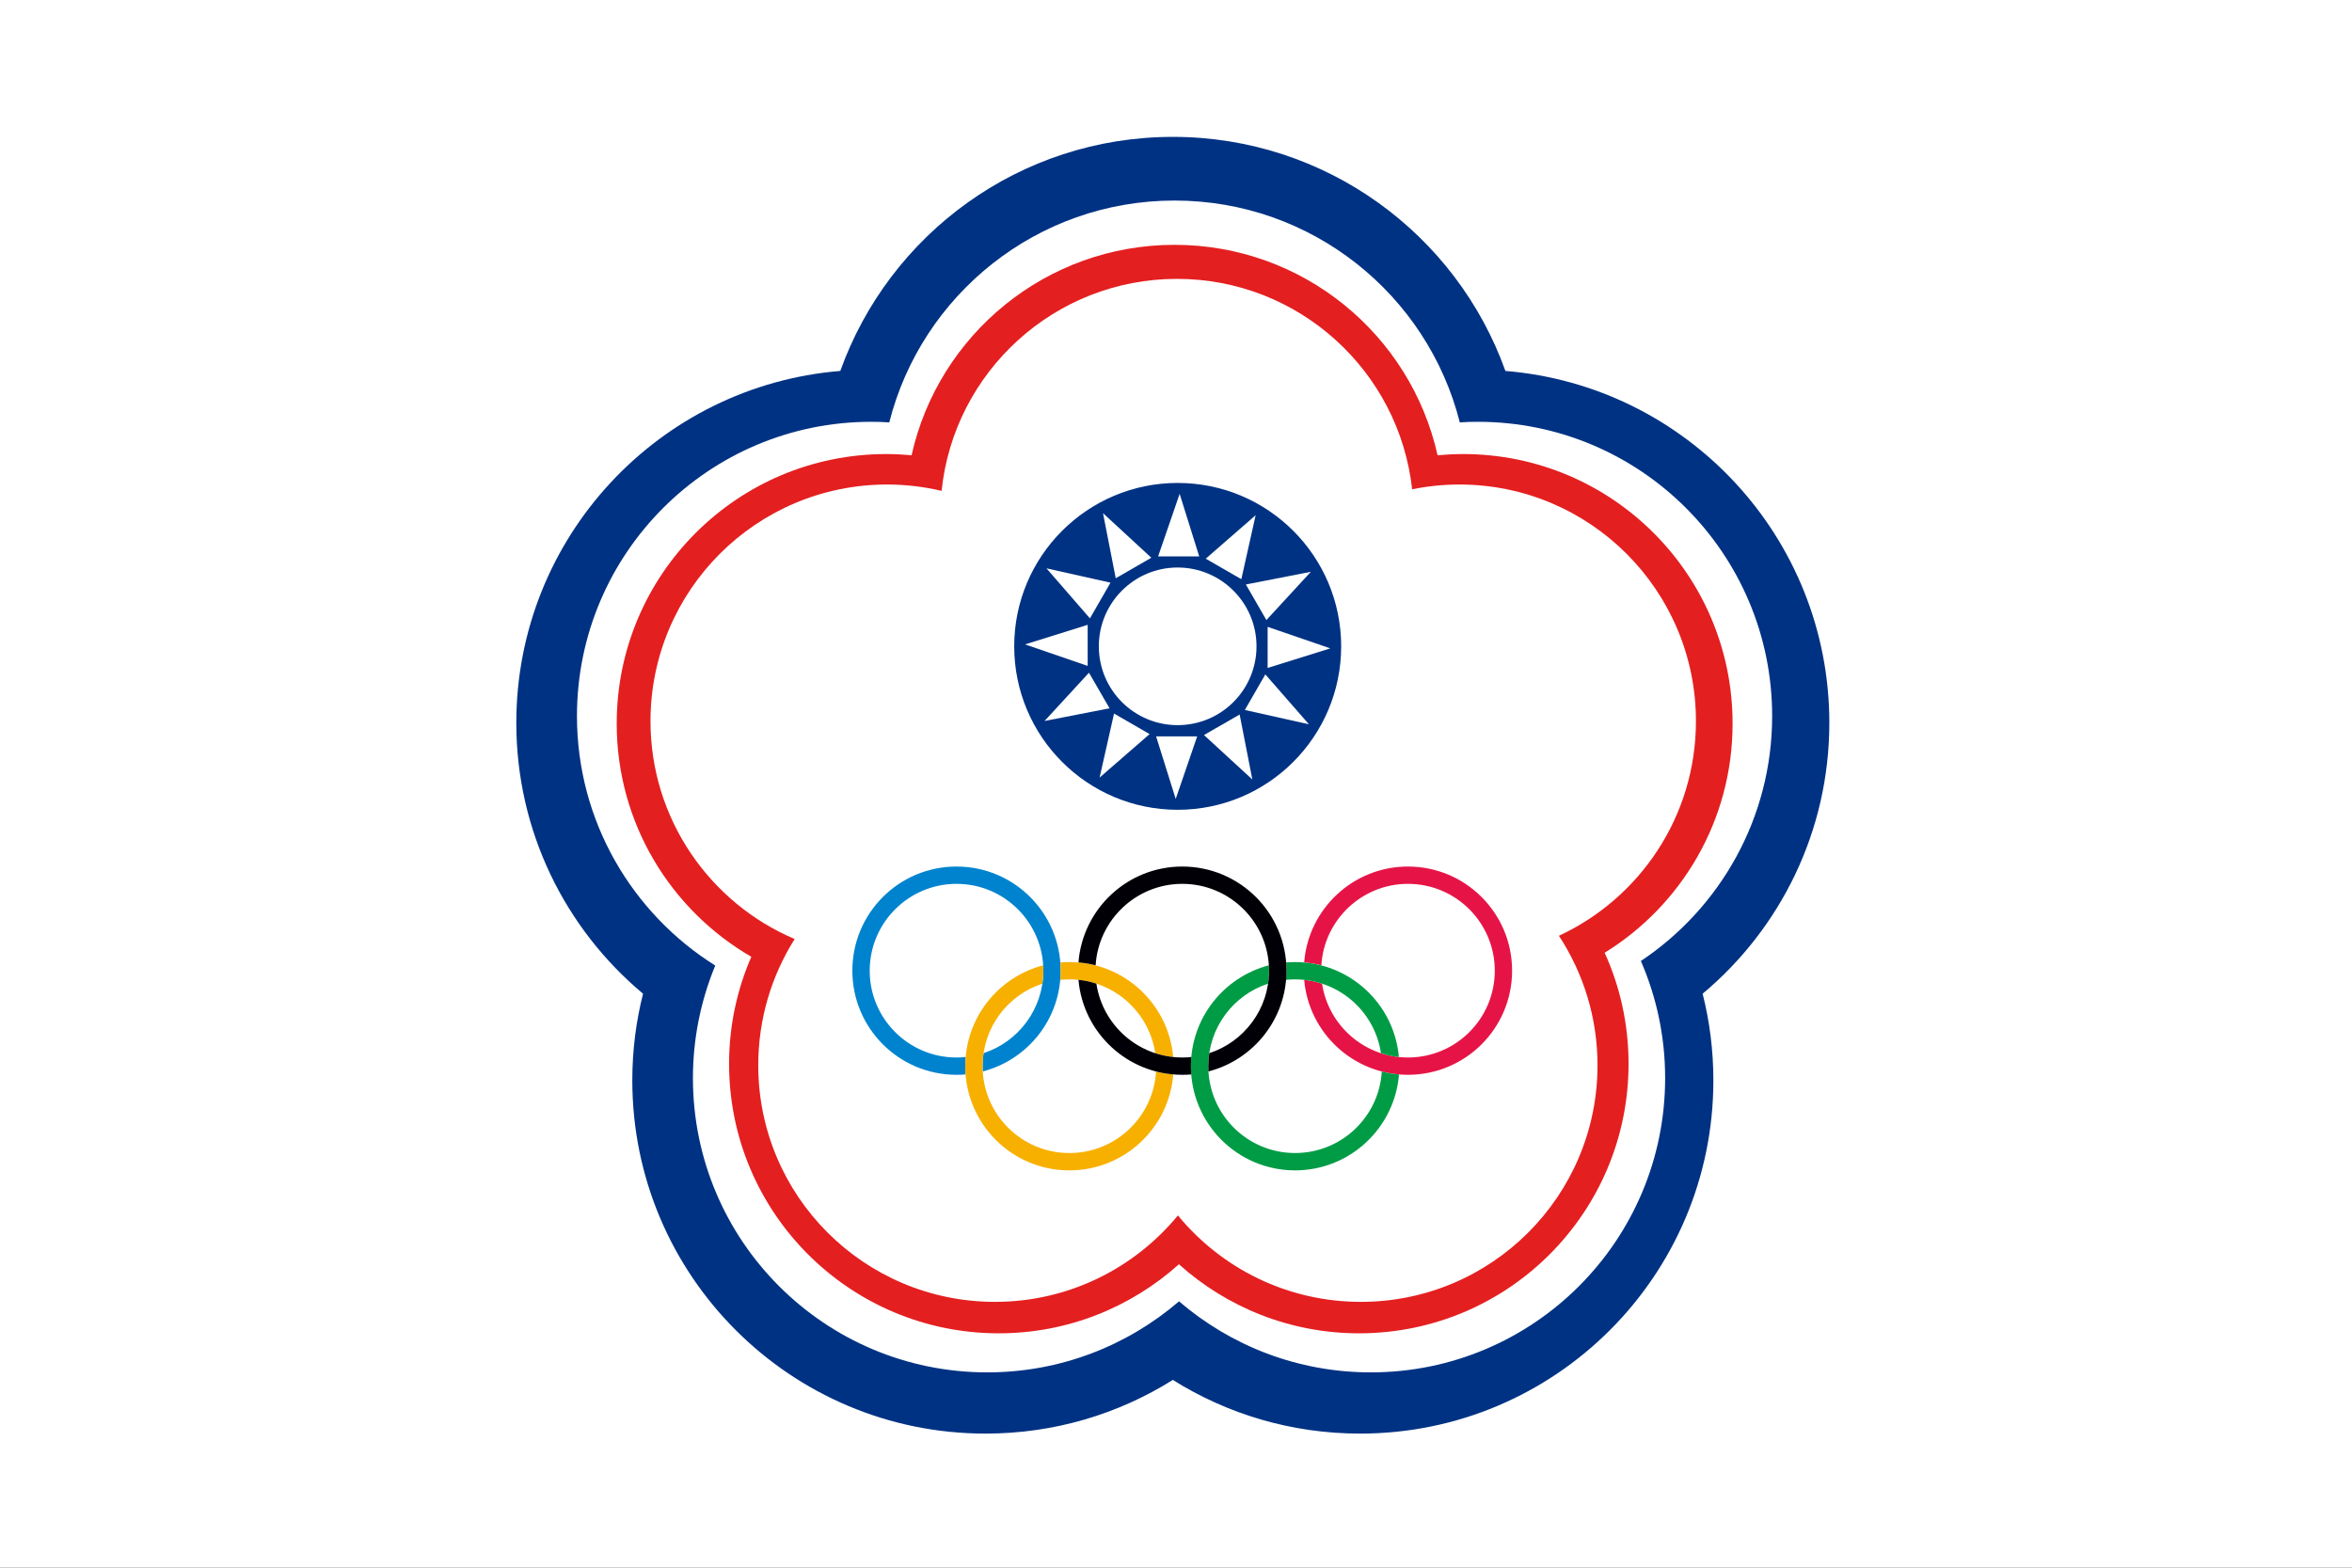 <svg width="513" height="342" viewBox="0 0 513 342" fill="none" xmlns="http://www.w3.org/2000/svg">
<rect x="0" y="0" width="513" height="342" fill="#333333" stroke="none"/>
<g clip-path="url(#clip0_76_602)">
<path d="M0 0H513V342H0V0Z" fill="white"/>
<path fill-rule="evenodd" clip-rule="evenodd" d="M399 157.703C399 117.296 367.921 84.157 328.347 80.923C317.693 51.144 289.223 29.861 255.81 29.861C222.381 29.861 193.937 51.145 183.282 80.923C143.708 84.157 112.613 117.296 112.613 157.703C112.613 181.429 123.367 202.662 140.257 216.785C138.723 222.829 137.914 229.182 137.914 235.7C137.914 278.251 172.403 312.748 214.961 312.748C229.968 312.748 243.973 308.462 255.81 301.035C267.648 308.462 281.637 312.748 296.668 312.748C339.21 312.748 373.708 278.251 373.708 235.7C373.708 229.182 372.898 222.83 371.364 216.785C388.247 202.662 399 181.429 399 157.703Z" fill="white"/>
<path fill-rule="evenodd" clip-rule="evenodd" d="M256.86 105.357C237.178 105.357 221.213 121.33 221.213 140.996C221.213 160.696 237.178 176.661 256.86 176.661C276.56 176.661 292.525 160.696 292.525 140.996C292.525 121.33 276.56 105.357 256.86 105.357ZM256.852 158.195C247.365 158.195 239.671 150.508 239.671 140.996C239.671 131.517 247.365 123.806 256.852 123.806C266.356 123.806 274.059 131.517 274.059 140.996C274.059 150.508 266.356 158.195 256.852 158.195Z" fill="#003283"/>
<path fill-rule="evenodd" clip-rule="evenodd" d="M399 157.703C399 117.296 367.921 84.157 328.347 80.923C317.693 51.144 289.223 29.861 255.81 29.861C222.381 29.861 193.937 51.145 183.282 80.923C143.708 84.157 112.613 117.296 112.613 157.703C112.613 181.429 123.367 202.662 140.257 216.785C138.723 222.829 137.914 229.182 137.914 235.7C137.914 278.251 172.403 312.748 214.961 312.748C229.968 312.748 243.973 308.462 255.81 301.035C267.648 308.462 281.637 312.748 296.668 312.748C339.21 312.748 373.708 278.251 373.708 235.7C373.708 229.182 372.898 222.83 371.364 216.785C388.247 202.662 399 181.429 399 157.703ZM357.893 209.649C361.303 217.485 363.186 226.113 363.186 235.199C363.186 270.664 334.45 299.392 298.995 299.392C283.021 299.392 268.391 293.548 257.161 283.894C245.924 293.548 231.309 299.392 215.328 299.392C179.864 299.392 151.136 270.664 151.136 235.199C151.136 226.505 152.879 218.218 156.005 210.641C137.898 199.277 125.843 179.161 125.843 156.21C125.843 120.755 154.571 92.018 190.027 92.018C191.361 92.018 192.661 92.044 193.962 92.152C200.997 64.332 226.191 43.75 256.186 43.75C286.172 43.75 311.366 64.332 318.402 92.152C319.702 92.044 321.028 92.018 322.337 92.018C357.793 92.018 386.528 120.755 386.528 156.21C386.528 178.486 375.141 198.136 357.893 209.649Z" fill="#003283"/>
<path fill-rule="evenodd" clip-rule="evenodd" d="M377.899 157.852C377.899 125.364 351.59 99.054 319.101 99.054C317.25 99.054 315.375 99.162 313.55 99.312C307.689 73.027 284.221 53.411 256.186 53.411C228.142 53.411 204.682 73.027 198.829 99.312C197.012 99.162 195.162 99.054 193.311 99.054C160.823 99.054 134.512 125.364 134.512 157.852C134.512 179.578 146.309 198.551 163.873 208.731C160.756 215.9 159.022 223.762 159.022 232.073C159.022 264.561 185.366 290.871 217.829 290.871C232.935 290.871 246.715 285.161 257.136 275.807C267.549 285.161 281.328 290.871 296.435 290.871C328.897 290.871 355.208 264.561 355.208 232.073C355.208 223.453 353.357 215.25 349.997 207.847C366.754 197.501 377.899 178.986 377.899 157.852ZM340.018 204.145C345.337 212.273 348.438 221.969 348.438 232.39C348.438 260.901 325.329 284.009 296.826 284.009C280.728 284.009 266.389 276.665 256.919 265.153C247.448 276.665 233.093 284.009 217.02 284.009C188.492 284.009 165.383 260.901 165.383 232.39C165.383 222.277 168.301 212.824 173.327 204.854C154.853 197.009 141.881 178.668 141.881 157.335C141.881 128.807 164.99 105.698 193.518 105.698C197.578 105.698 201.556 106.189 205.373 107.082C208.058 81.105 230.016 60.838 256.71 60.838C283.279 60.838 305.162 80.922 308.004 106.74C311.34 106.065 314.773 105.698 318.292 105.698C346.794 105.698 369.904 128.807 369.904 157.335C369.905 178.069 357.683 195.943 340.018 204.145Z" fill="#E41F20"/>
<path fill-rule="evenodd" clip-rule="evenodd" d="M252.6 121.38H261.562L257.294 107.733L252.6 121.38Z" fill="white"/>
<path fill-rule="evenodd" clip-rule="evenodd" d="M243.356 126.149L251.117 121.672L240.579 111.951L243.356 126.149Z" fill="white"/>
<path fill-rule="evenodd" clip-rule="evenodd" d="M237.728 134.901L242.213 127.115L228.249 123.988L237.728 134.901Z" fill="white"/>
<path fill-rule="evenodd" clip-rule="evenodd" d="M237.237 145.273V136.311L223.581 140.579L237.237 145.273Z" fill="white"/>
<path fill-rule="evenodd" clip-rule="evenodd" d="M242.004 154.517L237.519 146.756L227.832 157.285L242.004 154.517Z" fill="white"/>
<path fill-rule="evenodd" clip-rule="evenodd" d="M250.742 160.145L242.988 155.668L239.837 169.632L250.742 160.145Z" fill="white"/>
<path fill-rule="evenodd" clip-rule="evenodd" d="M261.12 160.646H252.159L256.436 174.293L261.12 160.646Z" fill="white"/>
<path fill-rule="evenodd" clip-rule="evenodd" d="M270.383 155.877L262.604 160.354L273.151 170.05L270.383 155.877Z" fill="white"/>
<path fill-rule="evenodd" clip-rule="evenodd" d="M275.985 147.124L271.517 154.885L285.497 158.012L275.985 147.124Z" fill="white"/>
<path fill-rule="evenodd" clip-rule="evenodd" d="M276.485 136.753V145.715L290.157 141.447L276.485 136.753Z" fill="white"/>
<path fill-rule="evenodd" clip-rule="evenodd" d="M271.741 127.507L276.218 135.269L285.914 124.739L271.741 127.507Z" fill="white"/>
<path fill-rule="evenodd" clip-rule="evenodd" d="M262.988 121.88L270.749 126.357L273.875 112.393L262.988 121.88Z" fill="white"/>
<path d="M231.342 211.758C231.342 199.202 221.188 189.04 208.625 189.04C196.069 189.04 185.908 199.202 185.908 211.758C185.908 224.312 196.069 234.475 208.625 234.475C209.309 234.475 209.959 234.45 210.609 234.4C210.559 233.8 210.534 233.2 210.534 232.599C210.534 231.924 210.559 231.241 210.609 230.59C209.959 230.674 209.309 230.699 208.625 230.699C198.179 230.699 189.693 222.23 189.693 211.758C189.693 201.311 198.179 192.817 208.625 192.817C219.103 192.817 227.566 201.311 227.566 211.758C227.566 220.169 222.097 227.28 214.519 229.756C214.386 230.674 214.311 231.633 214.311 232.599C214.311 232.99 214.335 233.382 214.343 233.742C224.131 231.216 231.342 222.337 231.342 211.758Z" fill="#0083CE"/>
<path d="M329.806 211.758C329.806 224.312 319.652 234.475 307.089 234.475C295.209 234.475 285.473 225.38 284.455 213.759C285.805 213.892 287.106 214.176 288.357 214.593C289.74 223.713 297.61 230.699 307.089 230.699C317.568 230.699 326.03 222.23 326.03 211.758C326.03 201.311 317.568 192.817 307.089 192.817C297.035 192.817 288.806 200.686 288.205 210.581C286.981 210.273 285.73 210.065 284.455 209.956C285.364 198.261 295.159 189.04 307.089 189.04C319.652 189.041 329.806 199.203 329.806 211.758Z" fill="#E61446"/>
<path d="M301.387 233.742C300.787 243.687 292.558 251.54 282.471 251.54C272.024 251.54 263.547 243.061 263.547 232.6C263.547 224.18 269.016 217.068 276.586 214.593C276.719 213.658 276.794 212.724 276.794 211.758C276.794 211.366 276.794 210.974 276.77 210.582C266.982 213.141 259.753 222.02 259.753 232.6C259.753 245.146 269.933 255.324 282.471 255.324C294.409 255.324 304.197 246.104 305.139 234.399C303.837 234.292 302.587 234.084 301.387 233.742ZM282.471 213.659C291.983 213.659 299.852 220.645 301.203 229.756C302.453 230.173 303.754 230.465 305.114 230.59C304.096 218.978 294.351 209.883 282.471 209.883C281.82 209.883 281.171 209.907 280.519 209.957C280.57 210.557 280.57 211.158 280.57 211.759C280.57 212.433 280.545 213.109 280.495 213.759C281.145 213.684 281.82 213.659 282.471 213.659Z" fill="#009C45"/>
<path d="M255.902 234.401C254.977 246.106 245.182 255.326 233.251 255.326C220.689 255.326 210.535 245.147 210.535 232.601C210.535 222.022 217.745 213.142 227.533 210.583C227.558 210.975 227.567 211.367 227.567 211.759C227.567 212.726 227.492 213.66 227.358 214.594C219.781 217.069 214.312 224.181 214.312 232.601C214.312 243.063 222.79 251.541 233.252 251.541C243.306 251.541 251.551 243.689 252.151 233.768C253.36 234.084 254.611 234.292 255.902 234.401ZM231.268 213.76C231.318 213.109 231.343 212.434 231.343 211.759C231.343 211.159 231.343 210.558 231.285 209.957C231.934 209.907 232.585 209.883 233.251 209.883C245.131 209.883 254.868 218.978 255.886 230.59C254.536 230.465 253.227 230.174 251.976 229.756C250.609 220.645 242.755 213.659 233.251 213.659C232.585 213.66 231.918 213.684 231.268 213.76Z" fill="#F7B000"/>
<path d="M257.869 230.698C248.357 230.698 240.504 223.712 239.138 214.592C237.887 214.176 236.586 213.892 235.227 213.758C236.244 225.379 245.99 234.475 257.869 234.475C258.52 234.475 259.179 234.449 259.837 234.399C259.779 233.8 259.753 233.199 259.753 232.599C259.753 231.924 259.794 231.24 259.845 230.59C259.194 230.674 258.544 230.698 257.869 230.698ZM257.869 189.04C245.923 189.04 236.136 198.261 235.227 209.956C236.502 210.065 237.753 210.273 238.971 210.581C239.579 200.686 247.807 192.817 257.869 192.817C268.324 192.817 276.793 201.311 276.793 211.758C276.793 220.169 271.333 227.28 263.763 229.756C263.622 230.674 263.547 231.633 263.547 232.599C263.547 232.99 263.547 233.382 263.572 233.742C273.367 231.215 280.595 222.337 280.595 211.758C280.595 199.202 270.408 189.04 257.869 189.04Z" fill="#000006"/>
</g>
<defs>
<clipPath id="clip0_76_602">
<rect width="513" height="342" fill="white"/>
</clipPath>
</defs>
</svg>
